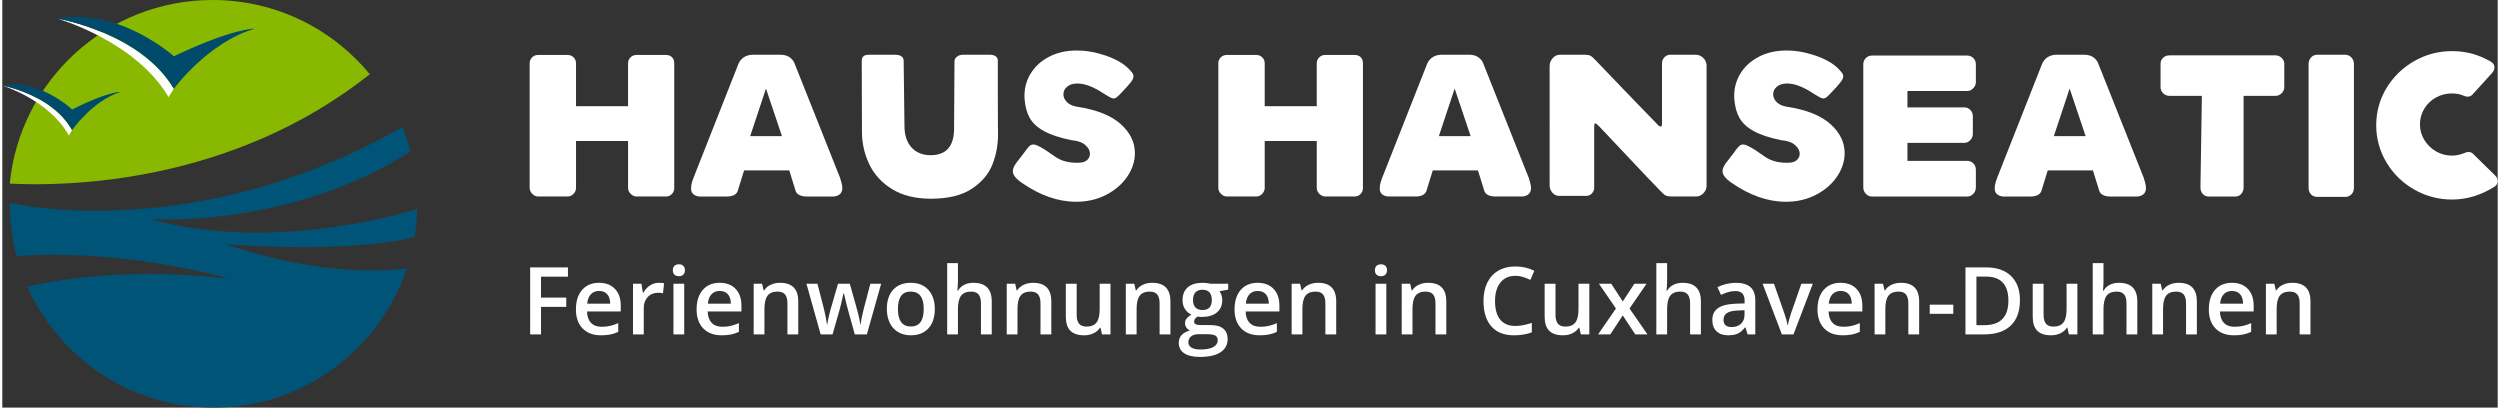 <?xml version="1.0" encoding="utf-8"?>
<svg xmlns="http://www.w3.org/2000/svg" xmlns:xlink="http://www.w3.org/1999/xlink" version="1.1" id="Ebene_1" x="0px" y="0px" width="276" height="45" viewBox="0 0 853.316 139.383" style="enable-background:new 0 0 853.316 139.383;" xml:space="preserve">
<rect x="0" y="0" width="853.316" height="139.383" fill="#333333" stroke="none"/>
<style type="text/css">
	.st0{fill:url(#SVGID_1_);}
	.st1{fill:#005477;}
	.st2{fill:#FFFFFF;}
	.st3{fill:#004B6C;}
</style>
<linearGradient id="SVGID_1_" gradientUnits="userSpaceOnUse" x1="-1.585" y1="90.567" x2="119.168" y2="134.517" gradientTransform="matrix(1 0 0 -1 0 142)">
	<stop offset="0" style="stop-color:#5F9300"/>
	<stop offset="0" style="stop-color:#89B800"/>
</linearGradient>
<path class="st0" d="M2.547,62.786c18.834,0.979,75.63,0.321,123.131-37.417C112.896,9.876,93.549,0,71.895,0  C35.737,0,6.015,27.539,2.547,62.786z"/>
<path class="st1" d="M140.998,81.023c0.51-3.116,0.804-6.303,0.886-9.544c-7.719,2.317-51.075,14.647-91.368,3.419  c0,0,47.045,3.572,89.092-23.072c-0.768-2.905-1.724-5.732-2.845-8.475l-0.424,0.416  C79.921,75.609,29.59,73.35,9.347,70.607l-6.792-1.215c-0,0.1-0.007,0.199-0.007,0.299  c0,6.187,0.816,12.182,2.329,17.893c8.025-0.664,36.102-1.985,72.519,7.595c-1.702-0.12-3.406-0.259-5.11-0.42  c-31.53-2.984-54.01,0.972-63.711,3.276c10.862,24.358,35.272,41.346,63.664,41.346  c30.773,0,56.87-19.954,66.103-47.623c-5.824,0.839-28.76,3-62.02-8.234  C90.375,84.606,122.71,85.79,140.998,81.023z"/>
<path class="st2" d="M86.319,9.864c-0.003,0.001-0.006,0.002-0.009,0.003c0.004-0.001,0.007-0.002,0.011-0.003  c0,0-0.028-0.001-0.086-0.001C86.291,9.863,86.319,9.864,86.319,9.864z"/>
<path class="st2" d="M18.935,6.391c0.066,0.019,26.686,7.665,37.927,26.816c0,0,0.612-1.091,1.793-2.8  C47.414,11.287,19.044,6.41,18.935,6.391z"/>
<path class="st3" d="M18.935,6.321c0,0,28.484,4.863,39.738,24.038c0,0,11.393-15.701,27.65-20.564  c0,0-7.212-0.278-27.65,9.448C58.674,19.243,39.916,2.431,18.935,6.321z"/>
<path class="st2" d="M40.464,31.461c-0.002,0.001-0.004,0.001-0.005,0.002c0.002-0.001,0.004-0.001,0.006-0.002  c0,0-0.017-0.001-0.052-0.001C40.447,31.46,40.464,31.461,40.464,31.461z"/>
<path class="st2" d="M0,29.248c0.04,0.012,16.025,4.885,22.775,17.09c0,0,0.368-0.695,1.077-1.785  C17.101,32.368,0.065,29.26,0,29.248z"/>
<path class="st3" d="M0,29.203c0,0,17.105,3.099,23.863,15.319c0,0,6.842-10.006,16.604-13.106  c0,0-4.331-0.177-16.604,6.021C23.863,37.438,12.599,26.723,0,29.203z"/>
<g>
	<path class="st2" d="M229.775,21.63v42.655c0,0.831-0.277,1.523-0.831,2.077c-0.554,0.554-1.224,0.831-2.009,0.831   h-10.04c-0.739,0-1.409-0.3-2.009-0.9c-0.6-0.599-0.9-1.269-0.9-2.008V48.22h-17.796v16.064   c0,0.739-0.289,1.409-0.866,2.008c-0.577,0.601-1.258,0.9-2.043,0.9h-10.04   c-0.739,0-1.409-0.3-2.008-0.9c-0.601-0.599-0.9-1.269-0.9-2.008V21.63c0-0.784,0.277-1.454,0.831-2.008   c0.554-0.554,1.246-0.831,2.077-0.831h10.04c0.831,0,1.523,0.277,2.077,0.831   c0.554,0.554,0.831,1.224,0.831,2.008v14.68h17.796v-14.68c0-0.784,0.277-1.454,0.831-2.008   c0.554-0.554,1.246-0.831,2.077-0.831h10.04c0.876,0,1.569,0.255,2.077,0.762   C229.52,20.062,229.775,20.754,229.775,21.63z"/>
	<path class="st2" d="M235.523,64.423c0-0.784,0.126-1.558,0.38-2.319c0.253-0.762,0.404-1.188,0.45-1.281   l15.372-38.984c0.416-0.969,1.027-1.719,1.835-2.251c0.807-0.53,1.765-0.819,2.873-0.866h5.678h4.293   c1.2,0.047,2.192,0.37,2.977,0.97c0.785,0.6,1.316,1.315,1.593,2.146l15.511,38.984   c0.045,0.232,0.184,0.704,0.415,1.42c0.231,0.716,0.346,1.397,0.346,2.043c0,1.662-0.924,2.631-2.77,2.908   h-9.486c-0.97,0-1.79-0.173-2.458-0.519c-0.67-0.346-1.097-0.842-1.281-1.489l-2.146-6.925h-15.441   l-2.147,6.925c-0.184,0.647-0.6,1.142-1.246,1.489c-0.647,0.346-1.454,0.519-2.424,0.519h-9.625   C236.422,66.916,235.523,65.993,235.523,64.423z M262.112,46.558h4.501l-5.471-16.272l-5.401,16.272H262.112z"/>
	<path class="st2" d="M293.964,44.896l-0.07-24.097c0-1.385,0.785-2.077,2.354-2.077h9.071   c0.923,0,1.638,0.185,2.146,0.554c0.507,0.37,0.762,0.877,0.762,1.523l0.277,22.574   c0.046,3.001,0.866,5.367,2.458,7.097c1.592,1.731,3.75,2.597,6.474,2.597c5.355,0,8.032-3.047,8.032-9.14   l0.138-22.989c0-0.6,0.288-1.119,0.866-1.558c0.577-0.439,1.257-0.658,2.043-0.658h9.21   c0.876,0,1.558,0.197,2.043,0.589c0.485,0.393,0.703,0.935,0.658,1.627v10.248c0,6.37,0.011,10.341,0.035,11.91   c0.023,1.57,0.035,2.401,0.035,2.493c0.045,3.739-0.589,7.282-1.904,10.629c-1.316,3.347-3.694,6.14-7.133,8.378   c-3.439,2.24-8.067,3.359-13.883,3.359c-5.309,0-9.729-1.084-13.26-3.255c-3.531-2.17-6.14-4.997-7.824-8.483   C294.806,52.733,293.964,48.959,293.964,44.896z"/>
	<path class="st2" d="M345.551,58.537c0-0.831,0.416-1.8,1.247-2.908l2.562-3.323   c0.738-1.062,1.326-1.812,1.766-2.251c0.438-0.439,0.911-0.658,1.419-0.658c0.416,0,0.923,0.138,1.524,0.415   c0.599,0.277,1.43,0.739,2.493,1.385c0.138,0.093,1.315,0.9,3.531,2.424c2.216,1.523,4.986,2.193,8.309,2.008   c1.108-0.045,1.974-0.357,2.597-0.934c0.623-0.577,0.934-1.281,0.934-2.112c0-1.108-0.553-2.122-1.662-3.047   c-1.108-0.923-2.678-1.454-4.708-1.593h0.069c-4.062-0.831-7.225-1.88-9.487-3.15   c-2.262-1.269-3.877-2.781-4.847-4.536c-0.97-1.754-1.547-3.923-1.731-6.509   c-0.185-3.047,0.461-5.827,1.938-8.344c1.477-2.516,3.601-4.501,6.37-5.955c2.77-1.454,5.955-2.181,9.556-2.181   c2.676,0,5.354,0.393,8.032,1.177c2.216,0.601,4.234,1.397,6.059,2.389c1.823,0.993,3.265,2.136,4.327,3.428   c0.646,0.647,0.97,1.246,0.97,1.801c0,0.462-0.173,0.958-0.519,1.489c-0.346,0.531-0.935,1.258-1.766,2.181   l-2.008,2.147c-0.647,0.693-1.143,1.166-1.489,1.42c-0.346,0.254-0.682,0.38-1.004,0.38   c-0.324,0-0.739-0.138-1.246-0.415c-0.509-0.277-1.004-0.565-1.489-0.866c-0.485-0.3-0.912-0.565-1.281-0.797   c-3.186-2.031-5.979-3.047-8.379-3.047c-1.478,0-2.643,0.358-3.497,1.073c-0.855,0.716-1.281,1.582-1.281,2.597   c0,1.016,0.416,1.928,1.246,2.735c0.831,0.808,2.008,1.327,3.531,1.558c6.601,1.016,11.529,2.977,14.784,5.885   c3.255,2.909,4.882,6.232,4.882,9.971c0,2.77-0.866,5.436-2.597,7.998s-4.132,4.639-7.201,6.232   c-3.071,1.593-6.498,2.389-10.283,2.389c-6.187,0-12.395-2.17-18.627-6.51   C346.566,61.1,345.551,59.784,345.551,58.537z"/>
	<path class="st2" d="M465.273,21.63v42.655c0,0.831-0.277,1.523-0.831,2.077c-0.554,0.554-1.224,0.831-2.009,0.831   h-10.04c-0.739,0-1.409-0.3-2.009-0.9c-0.6-0.599-0.9-1.269-0.9-2.008V48.22h-17.796v16.064   c0,0.739-0.289,1.409-0.866,2.008c-0.577,0.601-1.258,0.9-2.043,0.9h-10.04   c-0.739,0-1.409-0.3-2.008-0.9c-0.601-0.599-0.9-1.269-0.9-2.008V21.63c0-0.784,0.277-1.454,0.831-2.008   c0.554-0.554,1.247-0.831,2.077-0.831h10.04c0.831,0,1.523,0.277,2.077,0.831   c0.554,0.554,0.831,1.224,0.831,2.008v14.68h17.796v-14.68c0-0.784,0.277-1.454,0.831-2.008   c0.554-0.554,1.246-0.831,2.077-0.831h10.04c0.876,0,1.569,0.255,2.077,0.762   C465.019,20.062,465.273,20.754,465.273,21.63z"/>
	<path class="st2" d="M471.021,64.423c0-0.784,0.126-1.558,0.38-2.319c0.253-0.762,0.404-1.188,0.45-1.281   l15.372-38.984c0.416-0.969,1.027-1.719,1.835-2.251c0.807-0.53,1.765-0.819,2.873-0.866h5.678h4.293   c1.2,0.047,2.192,0.37,2.977,0.97c0.785,0.6,1.316,1.315,1.593,2.146l15.511,38.984   c0.045,0.232,0.184,0.704,0.415,1.42c0.231,0.716,0.346,1.397,0.346,2.043c0,1.662-0.924,2.631-2.77,2.908H510.49   c-0.97,0-1.79-0.173-2.458-0.519c-0.67-0.346-1.097-0.842-1.281-1.489l-2.146-6.925h-15.441l-2.147,6.925   c-0.184,0.647-0.6,1.142-1.246,1.489c-0.647,0.346-1.454,0.519-2.424,0.519h-9.625   C471.921,66.916,471.021,65.993,471.021,64.423z M497.611,46.558h4.501l-5.471-16.272L491.24,46.558H497.611z"/>
	<path class="st2" d="M568.516,66.708c-0.277-0.138-2.285-2.17-6.024-6.094c-3.739-3.923-9.209-9.717-16.411-17.38   c-0.692-0.693-1.131-1.039-1.315-1.039c-0.185,0-0.301,0.104-0.346,0.311c-0.047,0.208-0.07,0.543-0.07,1.004   v20.704c0,0.739-0.266,1.385-0.796,1.939c-0.531,0.554-1.189,0.831-1.974,0.831h-9.209   c-0.878,0-1.639-0.357-2.285-1.073c-0.647-0.715-0.969-1.558-0.969-2.527V22.6c0-1.015,0.346-1.915,1.039-2.7   c0.692-0.785,1.499-1.178,2.424-1.178h8.586c0.784,0,1.395,0.104,1.835,0.312c0.438,0.207,1.004,0.682,1.696,1.419   c2.123,2.216,5.585,5.828,10.386,10.837c4.801,5.01,8.563,8.898,11.287,11.668c0.369,0.232,0.623,0.346,0.761,0.346   c0.277,0,0.416-0.369,0.416-1.108V21.561c0-0.738,0.277-1.396,0.831-1.974c0.554-0.576,1.177-0.866,1.869-0.866   h8.794c1.015,0,1.892,0.37,2.631,1.108c0.738,0.739,1.108,1.593,1.108,2.562v41.2   c0,0.924-0.358,1.755-1.073,2.493c-0.716,0.739-1.535,1.108-2.458,1.108h-7.825c-0.877,0-1.488-0.035-1.835-0.104   C569.243,67.02,568.885,66.893,568.516,66.708z"/>
	<path class="st2" d="M588.25,58.537c0-0.831,0.416-1.8,1.247-2.908l2.562-3.323   c0.738-1.062,1.326-1.812,1.766-2.251c0.438-0.439,0.911-0.658,1.419-0.658c0.416,0,0.923,0.138,1.524,0.415   c0.599,0.277,1.43,0.739,2.493,1.385c0.138,0.093,1.315,0.9,3.531,2.424c2.216,1.523,4.986,2.193,8.309,2.008   c1.108-0.045,1.974-0.357,2.597-0.934c0.623-0.577,0.934-1.281,0.934-2.112c0-1.108-0.553-2.122-1.662-3.047   c-1.107-0.923-2.678-1.454-4.708-1.593h0.069c-4.062-0.831-7.225-1.88-9.487-3.15   c-2.262-1.269-3.877-2.781-4.847-4.536c-0.97-1.754-1.547-3.923-1.731-6.509   c-0.185-3.047,0.461-5.827,1.938-8.344c1.477-2.516,3.601-4.501,6.37-5.955c2.77-1.454,5.955-2.181,9.556-2.181   c2.677,0,5.355,0.393,8.032,1.177c2.215,0.601,4.235,1.397,6.059,2.389c1.823,0.993,3.266,2.136,4.328,3.428   c0.646,0.647,0.969,1.246,0.969,1.801c0,0.462-0.174,0.958-0.52,1.489c-0.346,0.531-0.934,1.258-1.765,2.181   l-2.009,2.147c-0.647,0.693-1.142,1.166-1.488,1.42c-0.346,0.254-0.682,0.38-1.004,0.38   c-0.323,0-0.739-0.138-1.247-0.415c-0.508-0.277-1.004-0.565-1.488-0.866c-0.485-0.3-0.913-0.565-1.282-0.797   c-3.184-2.031-5.978-3.047-8.379-3.047c-1.478,0-2.643,0.358-3.497,1.073c-0.855,0.716-1.281,1.582-1.281,2.597   c0,1.016,0.416,1.928,1.247,2.735c0.831,0.808,2.008,1.327,3.531,1.558c6.602,1.016,11.529,2.977,14.784,5.885   c3.254,2.909,4.881,6.232,4.881,9.971c0,2.77-0.865,5.436-2.596,7.998c-1.731,2.562-4.132,4.639-7.201,6.232   c-3.071,1.593-6.498,2.389-10.283,2.389c-6.186,0-12.395-2.17-18.627-6.51   C589.265,61.1,588.25,59.784,588.25,58.537z"/>
	<path class="st2" d="M651.47,31.117v5.609h19.527c0.738,0,1.396,0.289,1.973,0.865   c0.578,0.578,0.866,1.305,0.866,2.182v6.024c0,0.785-0.289,1.489-0.866,2.112c-0.577,0.624-1.235,0.935-1.973,0.935   h-19.527v6.163h20.496c0.785,0,1.465,0.289,2.043,0.866c0.577,0.578,0.866,1.327,0.866,2.251v5.955   c0,0.831-0.289,1.558-0.866,2.181c-0.577,0.624-1.258,0.935-2.043,0.935h-32.684c-0.785,0-1.465-0.311-2.043-0.935   c-0.578-0.623-0.865-1.35-0.865-2.181v-0.208v-5.747v-30.052v-6.024c0-0.876,0.288-1.604,0.865-2.181   c0.577-0.577,1.258-0.866,2.043-0.866h32.684c0.785,0,1.465,0.289,2.043,0.866   c0.577,0.577,0.866,1.305,0.866,2.181v6.024c0,0.785-0.301,1.489-0.901,2.112   c-0.6,0.623-1.27,0.934-2.008,0.934C671.966,31.117,651.47,31.117,651.47,31.117z"/>
	<path class="st2" d="M681.314,64.423c0-0.784,0.127-1.558,0.381-2.319c0.253-0.762,0.404-1.188,0.45-1.281   l15.372-38.984c0.416-0.969,1.027-1.719,1.835-2.251c0.806-0.53,1.766-0.819,2.873-0.866h5.679h4.293   c1.2,0.047,2.192,0.37,2.978,0.97c0.784,0.6,1.315,1.315,1.592,2.146l15.511,38.984   c0.046,0.232,0.183,0.704,0.416,1.42c0.23,0.716,0.346,1.397,0.346,2.043c0,1.662-0.925,2.631-2.77,2.908   h-9.487c-0.969,0-1.789-0.173-2.457-0.519c-0.671-0.346-1.097-0.842-1.282-1.489l-2.147-6.925h-15.441   l-2.146,6.925c-0.186,0.647-0.601,1.142-1.247,1.489c-0.647,0.346-1.453,0.519-2.424,0.519h-9.625   C682.215,66.916,681.314,65.993,681.314,64.423z M707.905,46.558h4.501l-5.47-16.272l-5.402,16.272H707.905z"/>
	<path class="st2" d="M777.356,18.93c0.785,0,1.477,0.289,2.077,0.866c0.6,0.578,0.901,1.236,0.901,1.974v8.032   c0,0.785-0.301,1.478-0.901,2.077c-0.6,0.6-1.293,0.9-2.077,0.9h-10.94v31.298   c0,0.877-0.266,1.617-0.796,2.216c-0.532,0.601-1.19,0.9-1.974,0.9h-9.209c-0.786,0-1.444-0.288-1.973-0.866   c-0.532-0.577-0.797-1.304-0.797-2.181l0.485-31.367h-11.079c-0.877,0-1.604-0.3-2.182-0.9   c-0.577-0.6-0.865-1.292-0.865-2.077V21.769c0-0.785,0.288-1.454,0.865-2.009c0.578-0.553,1.305-0.831,2.182-0.831   C741.072,18.93,777.356,18.93,777.356,18.93z"/>
	<path class="st2" d="M788.643,64.146v-42.239c0-0.876,0.277-1.627,0.83-2.251c0.555-0.623,1.293-0.935,2.216-0.935   h9.486c0.831,0,1.535,0.312,2.112,0.935s0.866,1.374,0.866,2.251v42.239c0,0.969-0.289,1.743-0.866,2.319   c-0.578,0.578-1.281,0.866-2.112,0.866h-9.486c-0.924,0-1.662-0.288-2.216-0.866   C788.919,65.889,788.643,65.116,788.643,64.146z"/>
	<path class="st2" d="M811.769,42.819c0-4.57,1.166-8.794,3.497-12.672c2.33-3.878,5.493-6.959,9.486-9.244   c3.992-2.285,8.32-3.428,12.983-3.428c4.709,0,9.117,1.201,13.226,3.601c0.83,0.462,1.246,1.131,1.246,2.008   c0,0.601-0.254,1.201-0.762,1.801l-6.786,7.478c-0.462,0.462-0.993,0.693-1.592,0.693   c-0.462,0-0.878-0.092-1.247-0.277c-1.246-0.554-2.631-0.831-4.155-0.831c-1.985,0-3.819,0.474-5.504,1.42   c-1.687,0.947-3.013,2.228-3.982,3.843c-0.969,1.616-1.454,3.393-1.454,5.332c0,1.893,0.496,3.659,1.489,5.297   c0.992,1.639,2.319,2.943,3.981,3.912c1.663,0.969,3.485,1.454,5.47,1.454c1.431,0,2.932-0.323,4.501-0.97   c0.369-0.184,0.762-0.277,1.178-0.277c0.599,0,1.108,0.208,1.523,0.623l7.617,7.479   c0.555,0.553,0.831,1.177,0.831,1.869c0,0.739-0.346,1.362-1.039,1.869c-4.664,2.955-9.51,4.431-14.542,4.431   c-4.663,0-8.991-1.142-12.983-3.428c-3.993-2.285-7.156-5.377-9.486-9.279   C812.935,51.625,811.769,47.389,811.769,42.819z"/>
</g>
<g>
	<path class="st2" d="M184.218,114.345h-3.712V91.441h12.924v3.165h-9.211v7.159h8.632v3.18h-8.632V114.345z"/>
	<path class="st2" d="M204.755,114.658c-2.694,0-4.802-0.786-6.321-2.358c-1.52-1.571-2.279-3.735-2.279-6.493   c0-2.83,0.705-5.055,2.115-6.673c1.41-1.619,3.347-2.429,5.811-2.429c2.287,0,4.094,0.695,5.42,2.084   c1.326,1.389,1.989,3.3,1.989,5.733v1.989h-11.545c0.052,1.682,0.507,2.974,1.363,3.877   c0.856,0.903,2.062,1.355,3.619,1.355c1.023,0,1.976-0.097,2.859-0.29c0.882-0.193,1.83-0.514,2.843-0.963v2.991   c-0.898,0.429-1.807,0.731-2.726,0.909S205.935,114.658,204.755,114.658z M204.082,99.494   c-1.169,0-2.107,0.37-2.812,1.112c-0.705,0.741-1.125,1.822-1.261,3.242h7.864   c-0.021-1.431-0.366-2.515-1.034-3.25C206.17,99.862,205.251,99.494,204.082,99.494z"/>
	<path class="st2" d="M224.462,96.705c0.742,0,1.353,0.053,1.833,0.157l-0.36,3.431   c-0.522-0.126-1.065-0.189-1.629-0.189c-1.472,0-2.666,0.48-3.58,1.441c-0.914,0.961-1.371,2.209-1.371,3.744   v9.055h-3.681V97.019h2.882l0.486,3.055h0.188c0.574-1.034,1.324-1.853,2.248-2.459   C222.402,97.009,223.397,96.705,224.462,96.705z"/>
	<path class="st2" d="M229.287,92.429c0-0.658,0.18-1.164,0.54-1.52c0.36-0.354,0.875-0.532,1.543-0.532   c0.647,0,1.151,0.178,1.512,0.532c0.36,0.355,0.54,0.861,0.54,1.52c0,0.627-0.18,1.12-0.54,1.48   s-0.864,0.54-1.512,0.54c-0.668,0-1.183-0.18-1.543-0.54C229.467,93.549,229.287,93.056,229.287,92.429z    M233.188,114.345h-3.681V97.019h3.681V114.345z"/>
	<path class="st2" d="M246.018,114.658c-2.694,0-4.802-0.786-6.321-2.358c-1.52-1.571-2.279-3.735-2.279-6.493   c0-2.83,0.705-5.055,2.115-6.673c1.41-1.619,3.347-2.429,5.811-2.429c2.287,0,4.094,0.695,5.42,2.084   c1.326,1.389,1.989,3.3,1.989,5.733v1.989H241.208c0.052,1.682,0.507,2.974,1.363,3.877   c0.856,0.903,2.062,1.355,3.619,1.355c1.023,0,1.976-0.097,2.859-0.29c0.882-0.193,1.83-0.514,2.843-0.963v2.991   c-0.898,0.429-1.807,0.731-2.726,0.909S247.197,114.658,246.018,114.658z M245.344,99.494   c-1.169,0-2.107,0.37-2.812,1.112c-0.705,0.741-1.125,1.822-1.261,3.242h7.864   c-0.021-1.431-0.366-2.515-1.034-3.25C247.433,99.862,246.513,99.494,245.344,99.494z"/>
	<path class="st2" d="M272.179,114.345h-3.697v-10.652c0-1.337-0.269-2.334-0.807-2.992   c-0.538-0.658-1.392-0.987-2.561-0.987c-1.556,0-2.694,0.46-3.415,1.379s-1.081,2.459-1.081,4.621v8.632h-3.681   V97.019h2.882l0.517,2.272h0.188c0.522-0.825,1.263-1.462,2.224-1.911s2.026-0.674,3.196-0.674   c4.157,0,6.235,2.115,6.235,6.345V114.345z"/>
	<path class="st2" d="M291.51,114.345l-2.24-8.084c-0.272-0.856-0.763-2.846-1.473-5.968h-0.141   c-0.606,2.819-1.086,4.819-1.441,6l-2.303,8.052h-4.073l-4.856-17.326h3.759l2.209,8.538   c0.501,2.109,0.856,3.916,1.065,5.42h0.094c0.104-0.763,0.264-1.637,0.478-2.624   c0.214-0.987,0.399-1.726,0.556-2.217l2.632-9.117h4.042l2.553,9.117c0.157,0.512,0.352,1.295,0.587,2.35   c0.235,1.056,0.373,1.875,0.415,2.46h0.125c0.157-1.285,0.522-3.081,1.097-5.389l2.24-8.538h3.697l-4.888,17.326   H291.51z"/>
	<path class="st2" d="M318.877,105.65c0,2.83-0.726,5.039-2.178,6.626c-1.452,1.588-3.472,2.382-6.062,2.382   c-1.619,0-3.049-0.366-4.292-1.097c-1.243-0.731-2.199-1.781-2.867-3.149c-0.668-1.367-1.003-2.955-1.003-4.762   c0-2.81,0.721-5.003,2.162-6.579c1.441-1.577,3.472-2.366,6.094-2.366c2.506,0,4.491,0.807,5.953,2.421   C318.146,100.739,318.877,102.914,318.877,105.65z M306.266,105.65c0,4,1.478,6,4.434,6c2.924,0,4.386-2,4.386-6   c0-3.958-1.473-5.938-4.418-5.938c-1.546,0-2.666,0.512-3.36,1.535   C306.613,102.272,306.266,103.739,306.266,105.65z"/>
	<path class="st2" d="M338.349,114.345h-3.697v-10.652c0-1.337-0.269-2.334-0.807-2.992   c-0.538-0.658-1.392-0.987-2.561-0.987c-1.546,0-2.682,0.462-3.407,1.387c-0.726,0.924-1.089,2.473-1.089,4.644   v8.601h-3.681v-24.375h3.681v6.188c0,0.992-0.062,2.052-0.188,3.18h0.235c0.501-0.835,1.198-1.482,2.091-1.942   c0.893-0.459,1.935-0.69,3.125-0.69c4.198,0,6.297,2.115,6.297,6.345V114.345z"/>
	<path class="st2" d="M358.713,114.345h-3.697v-10.652c0-1.337-0.269-2.334-0.807-2.992   c-0.538-0.658-1.392-0.987-2.561-0.987c-1.556,0-2.694,0.46-3.415,1.379s-1.081,2.459-1.081,4.621v8.632h-3.681   V97.019h2.882l0.517,2.272h0.188c0.522-0.825,1.263-1.462,2.224-1.911s2.026-0.674,3.196-0.674   c4.157,0,6.235,2.115,6.235,6.345V114.345z"/>
	<path class="st2" d="M376.055,114.345l-0.517-2.272h-0.188c-0.512,0.804-1.241,1.435-2.186,1.895   c-0.945,0.459-2.023,0.69-3.235,0.69c-2.099,0-3.666-0.522-4.7-1.567c-1.034-1.044-1.551-2.626-1.551-4.746   V97.019h3.713v10.684c0,1.326,0.272,2.321,0.815,2.984s1.394,0.995,2.553,0.995c1.545,0,2.681-0.462,3.407-1.387   c0.726-0.924,1.089-2.473,1.089-4.644v-8.632h3.697v17.326H376.055z"/>
	<path class="st2" d="M399.443,114.345h-3.697v-10.652c0-1.337-0.269-2.334-0.807-2.992   c-0.538-0.658-1.392-0.987-2.561-0.987c-1.556,0-2.694,0.46-3.415,1.379s-1.081,2.459-1.081,4.621v8.632h-3.681   V97.019h2.882l0.517,2.272h0.188c0.522-0.825,1.263-1.462,2.224-1.911s2.026-0.674,3.196-0.674   c4.157,0,6.235,2.115,6.235,6.345V114.345z"/>
	<path class="st2" d="M419.197,97.019v2.021l-2.961,0.549c0.272,0.365,0.496,0.815,0.674,1.347   c0.177,0.533,0.266,1.097,0.266,1.692c0,1.786-0.616,3.19-1.848,4.214c-1.232,1.023-2.93,1.535-5.091,1.535   c-0.554,0-1.055-0.042-1.504-0.125c-0.794,0.49-1.19,1.065-1.19,1.723c0,0.398,0.185,0.695,0.556,0.894   s1.052,0.297,2.044,0.297h3.023c1.911,0,3.363,0.407,4.355,1.223c0.992,0.815,1.488,1.989,1.488,3.524   c0,1.963-0.81,3.478-2.428,4.543s-3.958,1.598-7.018,1.598c-2.36,0-4.162-0.418-5.404-1.253   c-1.243-0.836-1.864-2.026-1.864-3.572c0-1.065,0.337-1.961,1.01-2.687c0.674-0.726,1.616-1.23,2.828-1.512   c-0.491-0.209-0.895-0.545-1.214-1.01c-0.319-0.465-0.478-0.953-0.478-1.465c0-0.647,0.183-1.196,0.548-1.645   c0.366-0.448,0.909-0.893,1.629-1.331c-0.898-0.387-1.627-1.016-2.186-1.888s-0.838-1.893-0.838-3.062   c0-1.88,0.592-3.337,1.778-4.371c1.185-1.033,2.874-1.551,5.068-1.551c0.491,0,1.005,0.034,1.543,0.102   c0.538,0.067,0.942,0.138,1.214,0.211H419.197z M405.584,117.039c0,0.793,0.358,1.404,1.073,1.833   c0.715,0.428,1.72,0.642,3.016,0.642c2.005,0,3.498-0.287,4.48-0.861c0.982-0.574,1.473-1.337,1.473-2.287   c0-0.752-0.269-1.287-0.807-1.605c-0.538-0.318-1.538-0.477-3-0.477h-2.789c-1.055,0-1.893,0.247-2.514,0.744   C405.894,115.522,405.584,116.193,405.584,117.039z M407.166,102.627c0,1.086,0.279,1.922,0.838,2.506   c0.559,0.586,1.36,0.878,2.405,0.878c2.13,0,3.195-1.139,3.195-3.415c0-1.128-0.264-1.997-0.791-2.608   s-1.329-0.916-2.404-0.916c-1.065,0-1.872,0.303-2.42,0.908S407.166,101.468,407.166,102.627z"/>
	<path class="st2" d="M429.976,114.658c-2.695,0-4.802-0.786-6.322-2.358c-1.52-1.571-2.279-3.735-2.279-6.493   c0-2.83,0.705-5.055,2.115-6.673c1.41-1.619,3.347-2.429,5.812-2.429c2.287,0,4.094,0.695,5.42,2.084   s1.989,3.3,1.989,5.733v1.989h-11.545c0.052,1.682,0.507,2.974,1.363,3.877c0.856,0.903,2.062,1.355,3.619,1.355   c1.023,0,1.977-0.097,2.859-0.29c0.882-0.193,1.83-0.514,2.843-0.963v2.991   c-0.898,0.429-1.807,0.731-2.726,0.909S431.155,114.658,429.976,114.658z M429.302,99.494   c-1.17,0-2.107,0.37-2.812,1.112c-0.705,0.741-1.125,1.822-1.261,3.242h7.864   c-0.021-1.431-0.366-2.515-1.034-3.25C431.391,99.862,430.471,99.494,429.302,99.494z"/>
	<path class="st2" d="M456.137,114.345h-3.697v-10.652c0-1.337-0.269-2.334-0.807-2.992s-1.392-0.987-2.562-0.987   c-1.556,0-2.694,0.46-3.415,1.379s-1.081,2.459-1.081,4.621v8.632h-3.681V97.019h2.882l0.518,2.272h0.188   c0.522-0.825,1.264-1.462,2.225-1.911s2.026-0.674,3.195-0.674c4.157,0,6.235,2.115,6.235,6.345V114.345z"/>
	<path class="st2" d="M469.374,92.429c0-0.658,0.18-1.164,0.54-1.52c0.36-0.354,0.875-0.532,1.543-0.532   c0.647,0,1.151,0.178,1.512,0.532c0.36,0.355,0.54,0.861,0.54,1.52c0,0.627-0.18,1.12-0.54,1.48   s-0.864,0.54-1.512,0.54c-0.668,0-1.183-0.18-1.543-0.54S469.374,93.056,469.374,92.429z M473.274,114.345h-3.682   V97.019h3.682V114.345z"/>
	<path class="st2" d="M493.78,114.345h-3.697v-10.652c0-1.337-0.269-2.334-0.807-2.992s-1.392-0.987-2.562-0.987   c-1.556,0-2.694,0.46-3.415,1.379s-1.081,2.459-1.081,4.621v8.632h-3.681V97.019h2.882l0.518,2.272h0.188   c0.522-0.825,1.264-1.462,2.225-1.911s2.026-0.674,3.195-0.674c4.157,0,6.235,2.115,6.235,6.345V114.345z"/>
	<path class="st2" d="M517.372,94.324c-2.151,0-3.844,0.763-5.075,2.287c-1.232,1.525-1.849,3.629-1.849,6.314   c0,2.81,0.592,4.935,1.777,6.375c1.185,1.441,2.9,2.162,5.146,2.162c0.971,0,1.911-0.097,2.819-0.29   c0.909-0.192,1.853-0.44,2.836-0.744v3.212c-1.797,0.679-3.833,1.019-6.109,1.019   c-3.353,0-5.927-1.016-7.724-3.047c-1.796-2.031-2.694-4.938-2.694-8.718c0-2.382,0.436-4.465,1.309-6.251   c0.871-1.786,2.133-3.153,3.783-4.104c1.649-0.95,3.587-1.425,5.811-1.425c2.339,0,4.501,0.49,6.485,1.472   l-1.348,3.118c-0.772-0.366-1.59-0.686-2.451-0.964C519.229,94.463,518.322,94.324,517.372,94.324z"/>
	<path class="st2" d="M539.789,114.345l-0.517-2.272h-0.189c-0.512,0.804-1.24,1.435-2.186,1.895   c-0.945,0.459-2.023,0.69-3.234,0.69c-2.1,0-3.666-0.522-4.7-1.567c-1.033-1.044-1.551-2.626-1.551-4.746   V97.019h3.713v10.684c0,1.326,0.272,2.321,0.815,2.984s1.395,0.995,2.554,0.995c1.545,0,2.681-0.462,3.407-1.387   c0.726-0.924,1.089-2.473,1.089-4.644v-8.632h3.696v17.326H539.789z"/>
	<path class="st2" d="M551.788,105.493l-5.811-8.475h4.198l3.947,6.062l3.979-6.062h4.167l-5.827,8.475l6.125,8.852   h-4.167l-4.277-6.485l-4.261,6.485h-4.167L551.788,105.493z"/>
	<path class="st2" d="M580.848,114.345h-3.697v-10.652c0-1.337-0.269-2.334-0.807-2.992s-1.392-0.987-2.562-0.987   c-1.545,0-2.681,0.462-3.407,1.387c-0.726,0.924-1.089,2.473-1.089,4.644v8.601h-3.681v-24.375h3.681v6.188   c0,0.992-0.062,2.052-0.188,3.18h0.235c0.501-0.835,1.198-1.482,2.091-1.942c0.894-0.459,1.935-0.69,3.125-0.69   c4.199,0,6.298,2.115,6.298,6.345V114.345z"/>
	<path class="st2" d="M596.811,114.345l-0.735-2.413h-0.126c-0.835,1.056-1.676,1.773-2.522,2.154   c-0.847,0.381-1.933,0.572-3.259,0.572c-1.702,0-3.031-0.46-3.987-1.379c-0.955-0.919-1.433-2.219-1.433-3.9   c0-1.786,0.663-3.134,1.989-4.042s3.347-1.404,6.062-1.488l2.992-0.094v-0.925c0-1.106-0.259-1.935-0.775-2.482   c-0.518-0.549-1.318-0.822-2.405-0.822c-0.888,0-1.738,0.131-2.553,0.392s-1.599,0.569-2.35,0.924l-1.191-2.632   c0.94-0.49,1.969-0.864,3.087-1.12c1.117-0.256,2.172-0.384,3.164-0.384c2.203,0,3.866,0.48,4.989,1.441   c1.122,0.961,1.684,2.47,1.684,4.527v11.671H596.811z M591.328,111.838c1.337,0,2.41-0.373,3.22-1.12   c0.809-0.746,1.214-1.794,1.214-3.141v-1.504l-2.225,0.094c-1.733,0.062-2.995,0.352-3.783,0.87   c-0.789,0.517-1.183,1.308-1.183,2.373c0,0.772,0.23,1.37,0.69,1.793   C589.72,111.627,590.409,111.838,591.328,111.838z"/>
	<path class="st2" d="M608.528,114.345l-6.579-17.326h3.885l3.525,10.073c0.606,1.691,0.971,3.06,1.096,4.104h0.126   c0.094-0.752,0.459-2.119,1.097-4.104l3.524-10.073h3.916l-6.61,17.326H608.528z"/>
	<path class="st2" d="M629.316,114.658c-2.694,0-4.802-0.786-6.321-2.358c-1.52-1.571-2.279-3.735-2.279-6.493   c0-2.83,0.705-5.055,2.115-6.673c1.409-1.619,3.347-2.429,5.811-2.429c2.287,0,4.094,0.695,5.42,2.084   s1.99,3.3,1.99,5.733v1.989h-11.546c0.053,1.682,0.507,2.974,1.363,3.877s2.062,1.355,3.618,1.355   c1.023,0,1.977-0.097,2.859-0.29c0.882-0.193,1.83-0.514,2.843-0.963v2.991   c-0.898,0.429-1.807,0.731-2.726,0.909S630.496,114.658,629.316,114.658z M628.643,99.494   c-1.17,0-2.106,0.37-2.812,1.112c-0.705,0.741-1.126,1.822-1.262,3.242h7.864   c-0.021-1.431-0.365-2.515-1.034-3.25C630.731,99.862,629.812,99.494,628.643,99.494z"/>
	<path class="st2" d="M655.477,114.345h-3.697v-10.652c0-1.337-0.269-2.334-0.807-2.992s-1.392-0.987-2.562-0.987   c-1.556,0-2.694,0.46-3.415,1.379c-0.72,0.919-1.08,2.459-1.08,4.621v8.632h-3.682V97.019h2.883l0.517,2.272   h0.188c0.522-0.825,1.264-1.462,2.225-1.911s2.026-0.674,3.196-0.674c4.156,0,6.234,2.115,6.234,6.345V114.345z"/>
	<path class="st2" d="M659.096,107.311v-3.133h8.052v3.133H659.096z"/>
	<path class="st2" d="M689.941,102.674c0,3.78-1.05,6.671-3.148,8.671c-2.1,2-5.123,3-9.07,3h-6.407V91.441h7.081   c3.644,0,6.479,0.982,8.506,2.945C688.929,96.351,689.941,99.112,689.941,102.674z M685.994,102.799   c0-5.482-2.564-8.224-7.692-8.224h-3.242v16.62h2.663C683.236,111.195,685.994,108.397,685.994,102.799z"/>
	<path class="st2" d="M706.687,114.345l-0.517-2.272h-0.189c-0.512,0.804-1.24,1.435-2.185,1.895   c-0.945,0.459-2.024,0.69-3.235,0.69c-2.1,0-3.666-0.522-4.699-1.567c-1.034-1.044-1.551-2.626-1.551-4.746   V97.019h3.712v10.684c0,1.326,0.272,2.321,0.815,2.984s1.395,0.995,2.554,0.995c1.546,0,2.682-0.462,3.407-1.387   c0.726-0.924,1.089-2.473,1.089-4.644v-8.632h3.697v17.326H706.687z"/>
	<path class="st2" d="M730.075,114.345h-3.697v-10.652c0-1.337-0.269-2.334-0.807-2.992s-1.392-0.987-2.562-0.987   c-1.545,0-2.681,0.462-3.407,1.387c-0.726,0.924-1.088,2.473-1.088,4.644v8.601h-3.682v-24.375h3.682v6.188   c0,0.992-0.064,2.052-0.189,3.18h0.235c0.501-0.835,1.198-1.482,2.091-1.942c0.894-0.459,1.935-0.69,3.125-0.69   c4.199,0,6.298,2.115,6.298,6.345V114.345z"/>
	<path class="st2" d="M750.44,114.345h-3.697v-10.652c0-1.337-0.269-2.334-0.807-2.992s-1.392-0.987-2.562-0.987   c-1.556,0-2.694,0.46-3.415,1.379c-0.72,0.919-1.08,2.459-1.08,4.621v8.632h-3.682V97.019h2.883l0.517,2.272   h0.188c0.522-0.825,1.264-1.462,2.225-1.911s2.026-0.674,3.196-0.674c4.156,0,6.234,2.115,6.234,6.345V114.345z"/>
	<path class="st2" d="M763.129,114.658c-2.694,0-4.802-0.786-6.321-2.358c-1.52-1.571-2.279-3.735-2.279-6.493   c0-2.83,0.705-5.055,2.115-6.673c1.409-1.619,3.347-2.429,5.811-2.429c2.287,0,4.094,0.695,5.42,2.084   s1.99,3.3,1.99,5.733v1.989h-11.546c0.053,1.682,0.507,2.974,1.363,3.877s2.062,1.355,3.618,1.355   c1.023,0,1.977-0.097,2.859-0.29c0.882-0.193,1.83-0.514,2.843-0.963v2.991   c-0.898,0.429-1.807,0.731-2.726,0.909S764.309,114.658,763.129,114.658z M762.455,99.494   c-1.17,0-2.106,0.37-2.812,1.112c-0.705,0.741-1.126,1.822-1.262,3.242h7.864   c-0.021-1.431-0.365-2.515-1.034-3.25C764.544,99.862,763.625,99.494,762.455,99.494z"/>
	<path class="st2" d="M789.29,114.345h-3.697v-10.652c0-1.337-0.269-2.334-0.807-2.992s-1.392-0.987-2.562-0.987   c-1.556,0-2.694,0.46-3.415,1.379c-0.72,0.919-1.08,2.459-1.08,4.621v8.632h-3.682V97.019h2.883l0.517,2.272   h0.188c0.522-0.825,1.264-1.462,2.225-1.911s2.026-0.674,3.196-0.674c4.156,0,6.234,2.115,6.234,6.345V114.345z"/>
</g>
</svg>
